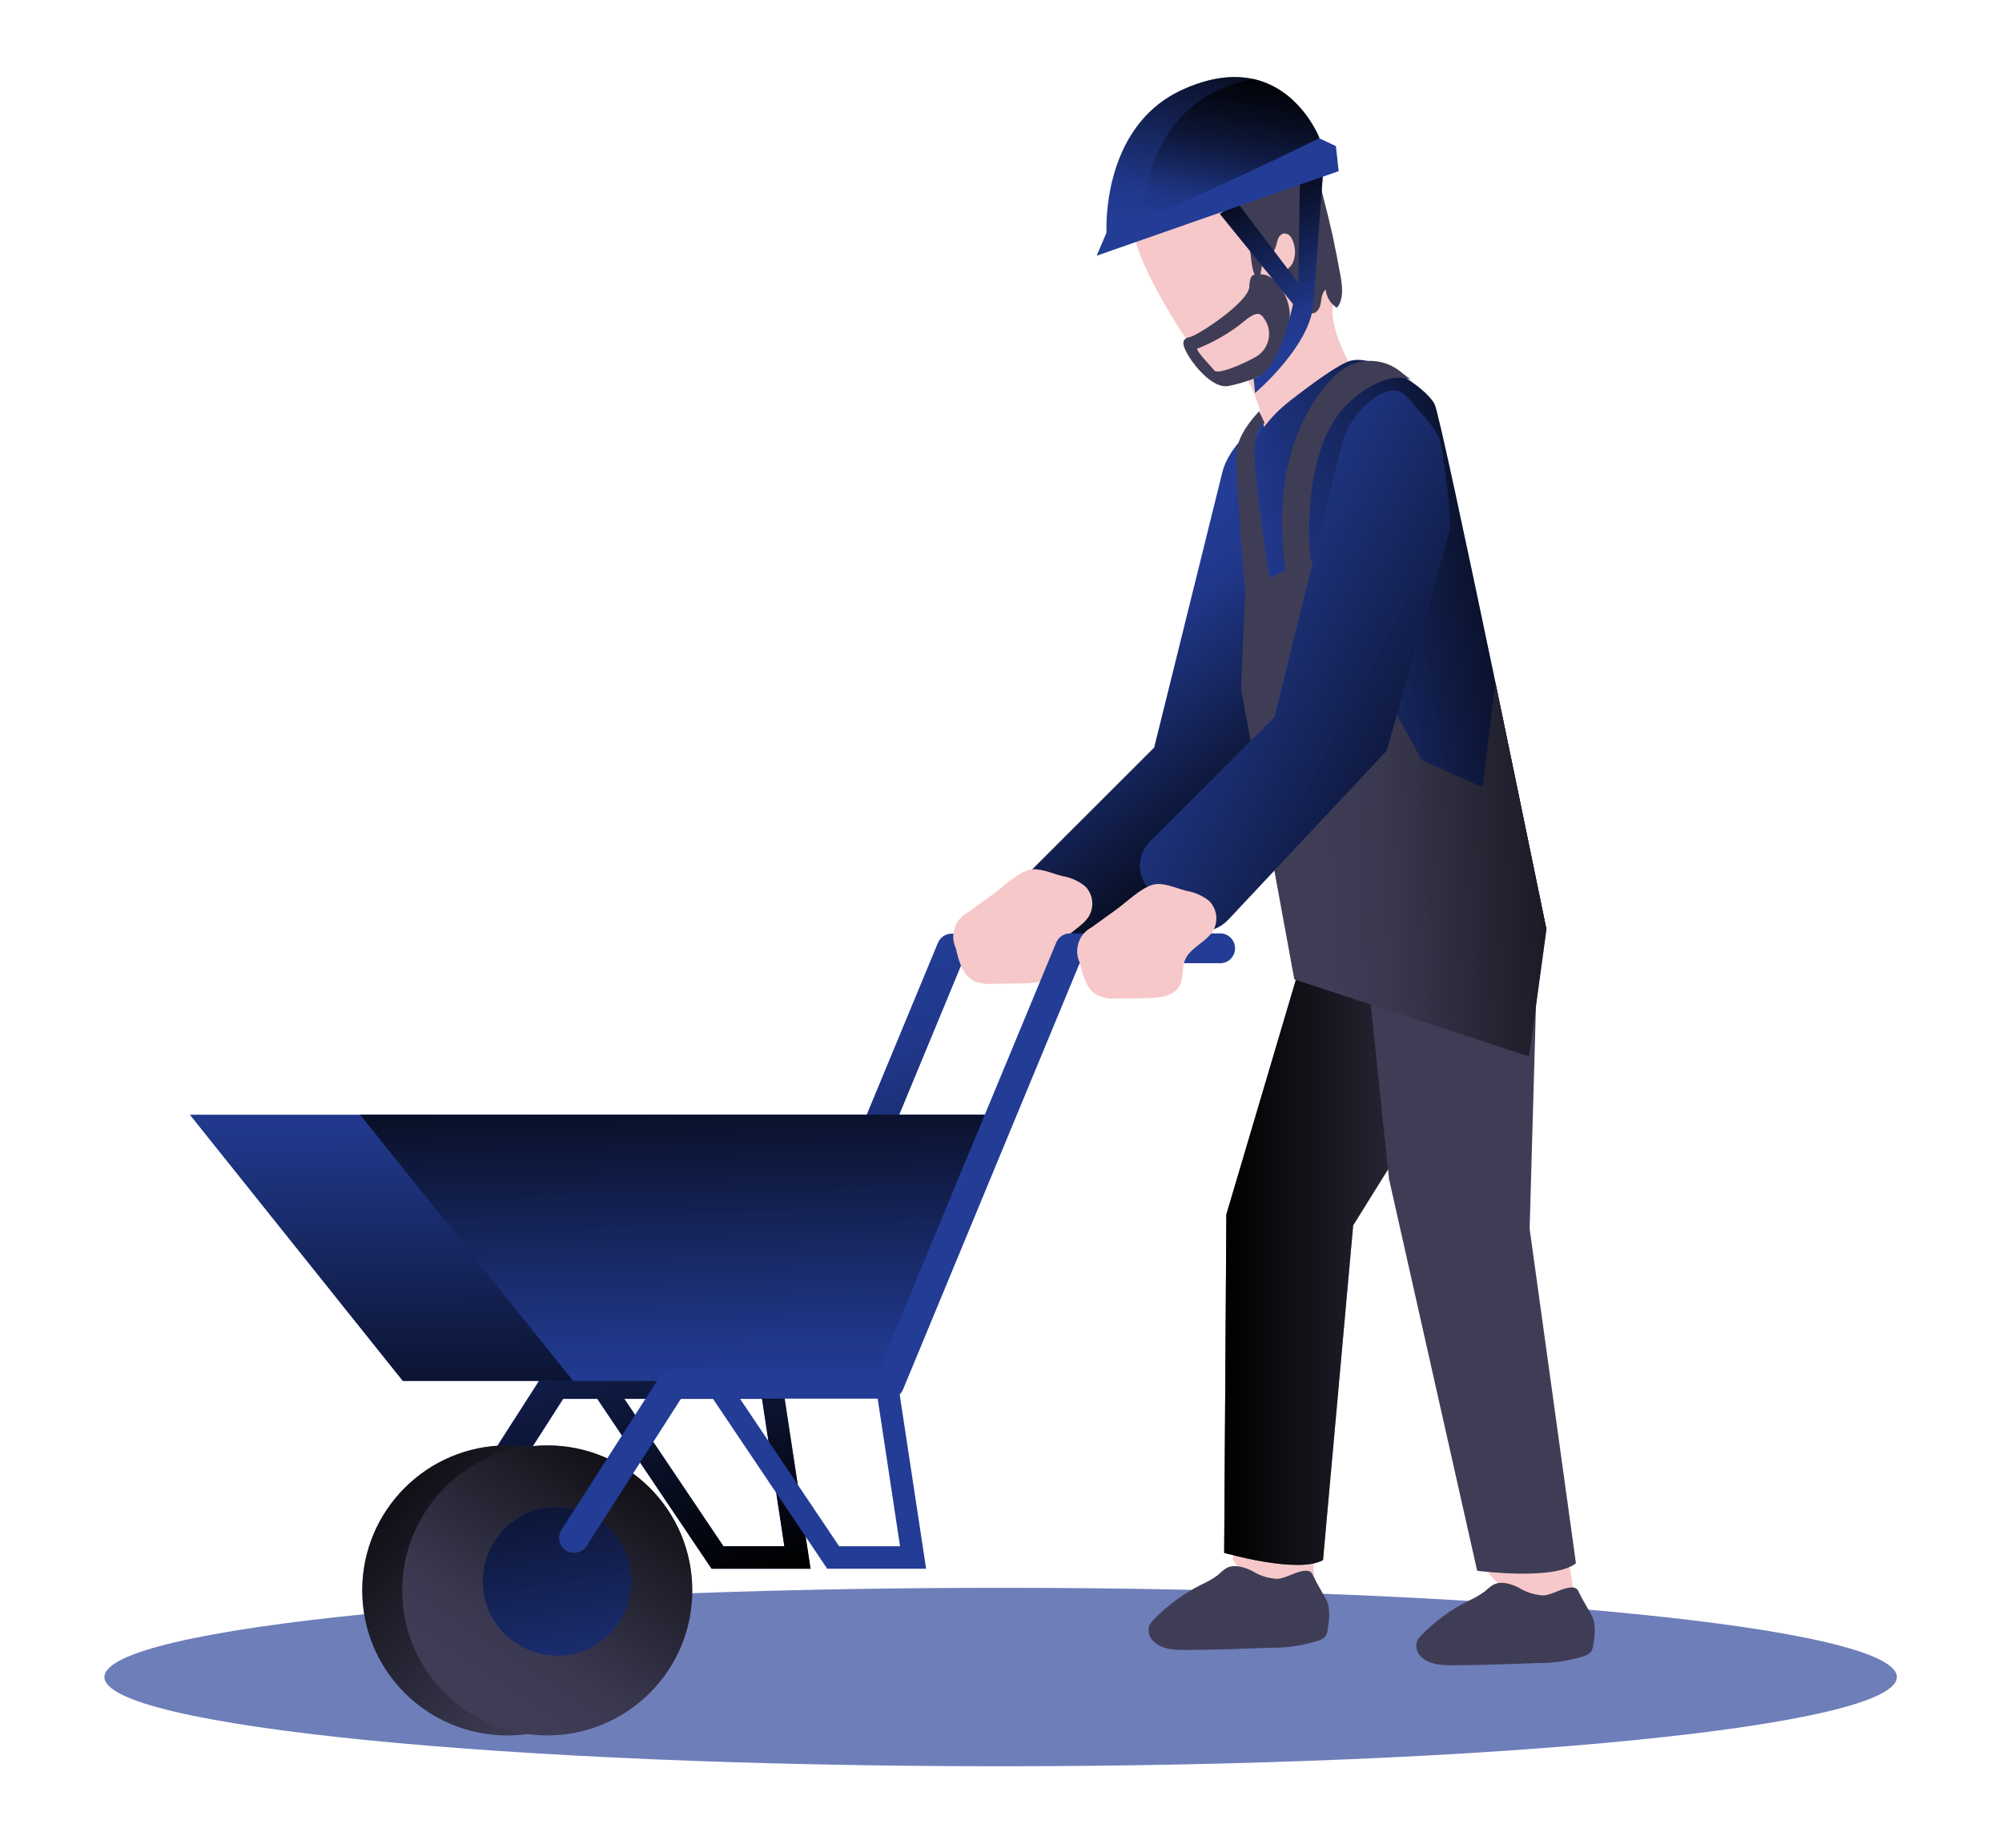 <svg width="130" height="120" viewBox="0 0 130 120" fill="none" xmlns="http://www.w3.org/2000/svg">
<path opacity="0.66" d="M64.977 114.707C97.117 114.707 123.172 112.113 123.172 108.912C123.172 105.712 97.117 103.118 64.977 103.118C32.836 103.118 6.781 105.712 6.781 108.912C6.781 112.113 32.836 114.707 64.977 114.707Z" fill="#233C95"/>
<path d="M85.283 100.824L85.332 103.22C84.369 103.47 83.362 103.49 82.39 103.278C80.986 102.906 80.047 101.267 80.047 101.267L80.184 100.332L85.283 100.824Z" fill="#F6C8C9"/>
<path d="M79.377 30.654L74.948 48.551L66.85 56.644C66.471 57.024 66.243 57.529 66.208 58.064C66.173 58.599 66.333 59.129 66.659 59.555L68.152 61.504C68.372 61.791 68.652 62.026 68.972 62.195C69.292 62.363 69.645 62.459 70.006 62.477C70.367 62.495 70.728 62.435 71.064 62.3C71.399 62.164 71.701 61.958 71.949 61.694L82.226 50.735L86.306 36.355C86.425 35.731 85.863 30.924 85.575 30.349C85.189 29.529 84.352 28.749 83.573 27.801C82.394 26.339 79.829 28.825 79.377 30.654Z" fill="#233C95"/>
<path d="M79.377 30.654L74.948 48.551L66.85 56.644C66.471 57.024 66.243 57.529 66.208 58.064C66.173 58.599 66.333 59.129 66.659 59.555L68.152 61.504C68.372 61.791 68.652 62.026 68.972 62.195C69.292 62.363 69.645 62.459 70.006 62.477C70.367 62.495 70.728 62.435 71.064 62.3C71.399 62.164 71.701 61.958 71.949 61.694L82.226 50.735L86.306 36.355C86.425 35.731 85.863 30.924 85.575 30.349C85.189 29.529 84.352 28.749 83.573 27.801C82.394 26.339 79.829 28.825 79.377 30.654Z" fill="url(#paint0_linear_2338_30295)"/>
<path d="M52.622 101.878H46.203L38.703 90.728L39.913 89.913L46.974 100.42H50.93L49.419 90.453L50.854 90.232L52.622 101.878Z" fill="#233C95"/>
<path d="M29.601 100.846C29.418 100.846 29.238 100.794 29.083 100.695C28.87 100.556 28.72 100.34 28.664 100.091C28.609 99.843 28.652 99.583 28.786 99.366L35.205 89.359C35.293 89.223 35.413 89.11 35.556 89.033C35.698 88.955 35.858 88.915 36.02 88.916H49.434L60.903 61.234C60.976 61.058 61.099 60.908 61.256 60.802C61.414 60.695 61.599 60.638 61.789 60.636H71.508C71.641 60.627 71.774 60.645 71.899 60.69C72.024 60.734 72.139 60.804 72.236 60.895C72.333 60.986 72.411 61.095 72.464 61.217C72.516 61.339 72.544 61.471 72.544 61.604C72.544 61.737 72.516 61.868 72.464 61.99C72.411 62.112 72.333 62.222 72.236 62.312C72.139 62.403 72.024 62.473 71.899 62.518C71.774 62.562 71.641 62.581 71.508 62.572H62.462L50.993 90.254C50.921 90.43 50.798 90.58 50.641 90.687C50.483 90.793 50.297 90.851 50.107 90.852H36.57L30.439 100.421C30.347 100.557 30.222 100.667 30.075 100.742C29.929 100.816 29.766 100.852 29.601 100.846Z" fill="#233C95"/>
<path d="M72.478 61.588C72.477 61.845 72.374 62.091 72.192 62.273C72.011 62.455 71.765 62.557 71.508 62.558H62.462L50.993 90.236C50.969 90.301 50.935 90.361 50.891 90.413L50.864 90.236L49.425 90.453L49.482 90.839H40.538L46.979 100.421H50.935L49.482 90.839H50.098C50.257 90.837 50.412 90.795 50.551 90.718C50.689 90.641 50.806 90.53 50.891 90.396L52.636 101.878H46.209L38.78 90.839H36.565L30.438 100.403C30.35 100.539 30.229 100.65 30.087 100.728C29.944 100.805 29.785 100.846 29.623 100.846C29.437 100.847 29.255 100.793 29.1 100.691C28.886 100.553 28.735 100.336 28.68 100.087C28.624 99.838 28.669 99.578 28.803 99.362L35.222 89.346C35.311 89.21 35.432 89.099 35.574 89.021C35.716 88.944 35.876 88.903 36.038 88.903H49.451L60.92 61.216C60.994 61.041 61.117 60.892 61.274 60.787C61.432 60.681 61.617 60.624 61.806 60.622H71.508C71.764 60.622 72.01 60.724 72.192 60.905C72.374 61.086 72.477 61.332 72.478 61.588Z" fill="url(#paint1_linear_2338_30295)"/>
<path d="M64.464 58.088L62.825 59.271C62.426 59.488 62.125 59.849 61.985 60.281C61.845 60.713 61.876 61.183 62.072 61.592C62.253 62.421 62.515 63.364 63.285 63.723C63.68 63.871 64.102 63.928 64.521 63.892L66.422 63.865C67.228 63.865 68.194 63.75 68.561 63.032C68.809 62.554 68.686 61.96 68.871 61.451C69.195 60.565 70.298 60.255 70.745 59.439C70.905 59.136 70.963 58.79 70.912 58.452C70.861 58.113 70.703 57.8 70.462 57.557C70.036 57.212 69.527 56.985 68.987 56.897C68.327 56.733 67.467 56.321 66.816 56.498C66.019 56.715 65.124 57.61 64.464 58.088Z" fill="#F6C8C9"/>
<path d="M50.888 90.427C50.803 90.561 50.686 90.672 50.548 90.749C50.409 90.826 50.254 90.868 50.095 90.87H49.48L49.422 90.484L50.862 90.267L50.888 90.427Z" fill="url(#paint2_linear_2338_30295)"/>
<path d="M65.66 72.393L58.2 89.683H26.158L12.328 72.393H65.66Z" fill="#233C95"/>
<path d="M65.66 72.393L58.2 89.683H26.158L12.328 72.393H65.66Z" fill="url(#paint3_linear_2338_30295)"/>
<path d="M65.657 72.393L58.197 89.683H37.217L23.383 72.393H65.657Z" fill="#233C95"/>
<path d="M65.657 72.393L58.197 89.683H37.217L23.383 72.393H65.657Z" fill="url(#paint4_linear_2338_30295)"/>
<path d="M32.941 112.705C38.143 112.705 42.359 108.488 42.359 103.287C42.359 98.085 38.143 93.869 32.941 93.869C27.74 93.869 23.523 98.085 23.523 103.287C23.523 108.488 27.74 112.705 32.941 112.705Z" fill="#3F3D56"/>
<path d="M32.941 112.705C38.143 112.705 42.359 108.488 42.359 103.287C42.359 98.085 38.143 93.869 32.941 93.869C27.74 93.869 23.523 98.085 23.523 103.287C23.523 108.488 27.74 112.705 32.941 112.705Z" fill="url(#paint5_linear_2338_30295)"/>
<path d="M35.535 112.705C40.736 112.705 44.953 108.488 44.953 103.287C44.953 98.085 40.736 93.869 35.535 93.869C30.334 93.869 26.117 98.085 26.117 103.287C26.117 108.488 30.334 112.705 35.535 112.705Z" fill="#3F3D56"/>
<path d="M35.535 112.705C40.736 112.705 44.953 108.488 44.953 103.287C44.953 98.085 40.736 93.869 35.535 93.869C30.334 93.869 26.117 98.085 26.117 103.287C26.117 108.488 30.334 112.705 35.535 112.705Z" fill="url(#paint6_linear_2338_30295)"/>
<path d="M36.176 107.522C38.84 107.522 41 105.362 41 102.698C41 100.033 38.84 97.873 36.176 97.873C33.511 97.873 31.352 100.033 31.352 102.698C31.352 105.362 33.511 107.522 36.176 107.522Z" fill="#233C95"/>
<path d="M36.176 107.522C38.84 107.522 41 105.362 41 102.698C41 100.033 38.84 97.873 36.176 97.873C33.511 97.873 31.352 100.033 31.352 102.698C31.352 105.362 33.511 107.522 36.176 107.522Z" fill="url(#paint7_linear_2338_30295)"/>
<path d="M37.265 100.846C37.08 100.846 36.899 100.794 36.742 100.695C36.531 100.555 36.382 100.338 36.328 100.09C36.273 99.842 36.317 99.583 36.45 99.366L42.864 89.359C42.953 89.223 43.075 89.111 43.218 89.034C43.361 88.956 43.521 88.916 43.684 88.916H57.098L68.584 61.216C68.656 61.04 68.779 60.889 68.937 60.783C69.094 60.676 69.28 60.619 69.47 60.618H79.163C79.296 60.609 79.429 60.628 79.554 60.672C79.679 60.717 79.794 60.787 79.891 60.877C79.988 60.968 80.066 61.078 80.118 61.2C80.171 61.322 80.199 61.453 80.199 61.586C80.199 61.719 80.171 61.85 80.118 61.972C80.066 62.094 79.988 62.204 79.891 62.295C79.794 62.386 79.679 62.456 79.554 62.5C79.429 62.545 79.296 62.563 79.163 62.554H70.108L58.639 90.236C58.566 90.412 58.444 90.562 58.286 90.668C58.129 90.775 57.943 90.832 57.753 90.835H44.22L38.093 100.403C38.004 100.541 37.881 100.653 37.736 100.731C37.591 100.808 37.429 100.848 37.265 100.846Z" fill="#233C95"/>
<path d="M101.839 101.161L102.207 103.539C101.279 103.896 100.281 104.028 99.292 103.925C97.844 103.708 96.688 102.188 96.688 102.188V101.245L101.839 101.161Z" fill="#F6C8C9"/>
<path d="M85.366 59.515L79.634 78.874L79.492 100.846C79.492 100.846 84.312 102.241 85.911 101.315L87.869 79.578L99.595 60.746C99.595 60.746 89.929 56.206 85.366 59.515Z" fill="#3F3D56"/>
<path d="M85.366 59.515L79.634 78.874L79.492 100.846C79.492 100.846 84.312 102.241 85.911 101.315L87.869 79.578L99.595 60.746C99.595 60.746 89.929 56.206 85.366 59.515Z" fill="url(#paint8_linear_2338_30295)"/>
<path d="M88.375 59.209L90.196 76.566L95.919 102.011C95.919 102.011 100.92 102.671 102.334 101.524L99.326 79.795L99.91 59.298C99.91 59.298 92.291 55.267 88.375 59.209Z" fill="#3F3D56"/>
<path d="M78.051 23.535C79.606 25.773 80.532 23.753 81.028 24.665C81.745 26.089 82.179 27.639 82.304 29.228C82.304 29.228 87.292 26.809 88.448 24.988C88.448 24.988 86.415 22.012 86.53 20.067C86.645 18.122 87.279 14.875 85.325 12.811C83.371 10.746 80.257 8.917 76.749 9.989C72.594 11.238 71.495 14.104 78.051 23.535Z" fill="#F6C8C9"/>
<path d="M81.202 16.47C81.278 17.094 81.313 17.772 81.707 18.241C81.933 17.843 81.849 17.249 82.093 16.913C82.19 16.766 82.425 16.682 82.536 16.54C82.684 16.383 82.793 16.194 82.855 15.987C82.903 15.827 82.93 15.663 82.992 15.508C83.019 15.429 83.064 15.357 83.123 15.298C83.182 15.239 83.254 15.194 83.333 15.167C83.415 15.155 83.499 15.164 83.577 15.193C83.654 15.223 83.723 15.272 83.776 15.335C83.881 15.465 83.956 15.616 83.993 15.778C84.146 16.213 84.124 16.689 83.931 17.108C83.824 17.28 83.684 17.431 83.519 17.55C83.364 17.698 83.228 17.864 83.116 18.047C83.336 18.071 83.546 18.149 83.728 18.276C83.91 18.402 84.057 18.571 84.157 18.769C84.383 19.145 84.507 19.579 84.724 19.96C84.767 20.057 84.832 20.142 84.913 20.209C84.995 20.276 85.091 20.322 85.194 20.346C85.513 20.368 85.712 20 85.765 19.686C85.818 19.371 85.832 19.003 86.084 18.8C86.106 19.041 86.184 19.274 86.311 19.481C86.438 19.687 86.61 19.862 86.815 19.991C87.258 19.442 87.174 18.662 87.054 17.954C86.735 16.143 86.34 14.348 85.867 12.567C85.775 12.018 85.518 11.51 85.132 11.109C84.841 10.882 84.498 10.73 84.135 10.666C82.868 10.379 80.649 10.551 80.219 12.093C79.851 13.404 81.034 15.158 81.202 16.47Z" fill="#3F3D56"/>
<path d="M80.358 34.721C80.089 33.105 80.261 31.447 80.856 29.921C81.451 28.395 82.447 27.058 83.738 26.052C85.355 24.798 86.977 23.633 87.69 23.433C89.333 22.991 92.665 25.206 93.161 26.273C93.657 27.341 100.417 60.357 100.417 60.357C100.417 60.357 97.555 63.13 92.146 63.404C84.81 63.777 84.226 62.381 84.226 62.381L80.358 34.721Z" fill="#233C95"/>
<path d="M80.358 34.721C80.089 33.105 80.261 31.447 80.856 29.921C81.451 28.395 82.447 27.058 83.738 26.052C85.355 24.798 86.977 23.633 87.69 23.433C89.333 22.991 92.665 25.206 93.161 26.273C93.657 27.341 100.417 60.357 100.417 60.357C100.417 60.357 97.555 63.13 92.146 63.404C84.81 63.777 84.226 62.381 84.226 62.381L80.358 34.721Z" fill="url(#paint9_linear_2338_30295)"/>
<path d="M84.046 63.608L80.586 44.724L80.861 38.309L85.091 36.263L92.325 49.366L96.285 51.143L97.105 44.316L100.419 60.357L99.289 68.614L84.046 63.608Z" fill="#3F3D56"/>
<path d="M84.046 63.608L80.586 44.724L80.861 38.309L85.091 36.263L92.325 49.366L96.285 51.143L97.105 44.316L100.419 60.357L99.289 68.614L84.046 63.608Z" fill="url(#paint10_linear_2338_30295)"/>
<path d="M81.567 17.874C81.567 17.874 81.159 17.626 81.124 18.623C81.088 19.619 77.788 21.781 77.279 21.883C76.769 21.985 76.672 22.282 77.177 23.115C77.682 23.947 78.838 25.25 79.768 25.068C80.533 24.918 81.277 24.675 81.983 24.346C83.414 23.46 83.702 22.308 83.755 20.554C83.8 19.212 82.657 17.48 81.567 17.874Z" fill="#3F3D56"/>
<path d="M77.727 22.649C78.736 22.256 79.685 21.72 80.544 21.059C81.691 20.089 81.851 20.275 82.227 20.917C82.428 21.32 82.463 21.784 82.325 22.212C82.188 22.64 81.889 22.997 81.492 23.207C80.535 23.735 79.064 24.333 78.856 24.062C78.648 23.792 77.78 22.933 77.727 22.649Z" fill="#F6C8C9"/>
<path d="M87.193 28.652L82.763 46.571L74.67 54.664C74.291 55.044 74.063 55.548 74.028 56.084C73.993 56.619 74.153 57.149 74.48 57.575L75.972 59.524C76.192 59.811 76.472 60.048 76.792 60.216C77.112 60.385 77.465 60.481 77.826 60.499C78.188 60.518 78.549 60.457 78.884 60.321C79.22 60.185 79.522 59.978 79.769 59.714L90.046 48.755L94.139 34.375C94.263 33.751 93.697 28.944 93.413 28.368C93.028 27.549 92.19 26.769 91.411 25.821C90.223 24.337 87.659 26.822 87.193 28.652Z" fill="#233C95"/>
<path d="M87.193 28.652L82.763 46.571L74.67 54.664C74.291 55.044 74.063 55.548 74.028 56.084C73.993 56.619 74.153 57.149 74.48 57.575L75.972 59.524C76.192 59.811 76.472 60.048 76.792 60.216C77.112 60.385 77.465 60.481 77.826 60.499C78.188 60.518 78.549 60.457 78.884 60.321C79.22 60.185 79.522 59.978 79.769 59.714L90.046 48.755L94.139 34.375C94.263 33.751 93.697 28.944 93.413 28.368C93.028 27.549 92.19 26.769 91.411 25.821C90.223 24.337 87.659 26.822 87.193 28.652Z" fill="url(#paint11_linear_2338_30295)"/>
<path d="M72.517 59.046L70.878 60.228C70.476 60.44 70.171 60.801 70.031 61.234C69.89 61.666 69.924 62.137 70.125 62.545C70.307 63.374 70.568 64.317 71.339 64.676C71.733 64.827 72.155 64.886 72.575 64.849L74.475 64.822C75.282 64.822 76.247 64.707 76.615 63.989C76.863 63.511 76.739 62.913 76.925 62.408C77.249 61.522 78.352 61.207 78.799 60.397C78.959 60.093 79.017 59.746 78.966 59.407C78.915 59.067 78.757 58.753 78.516 58.51C78.088 58.168 77.58 57.943 77.04 57.854C76.38 57.69 75.521 57.274 74.87 57.455C74.077 57.672 73.177 58.567 72.517 59.046Z" fill="#F6C8C9"/>
<path d="M60.138 101.878H53.714L46.219 90.728L47.428 89.913L54.489 100.42H58.445L56.935 90.453L58.37 90.232L60.138 101.878Z" fill="#233C95"/>
<path d="M85.275 102.339C85.239 102.242 85.179 102.155 85.102 102.086C85.017 102.033 84.918 102.006 84.818 102.011C84.158 102.011 83.582 102.494 82.922 102.538C82.342 102.502 81.78 102.321 81.288 102.011C80.765 101.759 80.132 101.568 79.622 101.847C79.428 101.975 79.249 102.124 79.086 102.29C78.74 102.54 78.369 102.752 77.979 102.924C76.842 103.499 75.811 104.261 74.926 105.178C74.81 105.288 74.712 105.417 74.638 105.559C74.577 105.738 74.569 105.931 74.616 106.114C74.662 106.298 74.761 106.463 74.9 106.592C75.418 107.119 76.229 107.159 76.973 107.154C78.82 107.154 80.668 107.074 82.515 107.008C83.581 107.028 84.643 106.868 85.656 106.534C85.815 106.486 85.958 106.394 86.068 106.268C86.145 106.148 86.192 106.012 86.205 105.87C86.307 105.271 86.418 104.474 86.125 103.912C85.833 103.349 85.532 102.884 85.275 102.339Z" fill="#3F3D56"/>
<path d="M102.534 103.42C102.498 103.323 102.438 103.236 102.361 103.167C102.277 103.117 102.18 103.092 102.082 103.096C101.431 103.096 100.859 103.57 100.208 103.615C99.633 103.579 99.077 103.4 98.591 103.092C98.073 102.844 97.448 102.649 96.948 102.932C96.757 103.055 96.579 103.196 96.416 103.353C96.075 103.601 95.709 103.811 95.322 103.978C94.201 104.545 93.181 105.293 92.305 106.193C92.189 106.301 92.093 106.428 92.022 106.569C91.96 106.747 91.952 106.938 91.998 107.119C92.043 107.301 92.141 107.465 92.278 107.593C92.788 108.111 93.607 108.151 94.329 108.146C96.154 108.146 97.98 108.071 99.805 108.005C100.857 108.023 101.906 107.865 102.906 107.535C103.064 107.486 103.205 107.394 103.313 107.269C103.386 107.151 103.433 107.018 103.451 106.879C103.548 106.286 103.659 105.497 103.371 104.944C103.083 104.39 102.786 103.96 102.534 103.42Z" fill="#3F3D56"/>
<path d="M79.211 13.887L83.964 19.748C83.964 19.748 83.043 24.342 81.404 24.568L81.497 25.524C81.497 25.524 85.001 22.565 85.271 19.837L85.408 18.064L85.909 11.238L84.407 11.92L84.305 18.379L80.345 13.161L79.211 13.887Z" fill="#233C95"/>
<path d="M79.211 13.887L83.964 19.748C83.964 19.748 83.043 24.342 81.404 24.568L81.497 25.524C81.497 25.524 85.001 22.565 85.271 19.837L85.408 18.064L85.909 11.238L84.407 11.92L84.305 18.379L80.345 13.161L79.211 13.887Z" fill="url(#paint12_linear_2338_30295)"/>
<path d="M71.211 16.607L71.849 15.118C71.849 15.118 71.849 14.915 71.849 14.565C71.88 12.903 72.358 7.92 76.673 5.882C83.123 2.852 85.559 8.669 85.674 8.983L86.747 9.488L86.928 11.114L71.211 16.607Z" fill="#233C95"/>
<path d="M85.682 8.961C85.682 8.961 78.177 12.691 74.186 14.188C73.595 14.426 72.986 14.617 72.365 14.76L71.852 14.552C71.883 12.89 72.361 7.907 76.676 5.869C78.589 4.983 80.149 4.85 81.402 5.134C84.37 5.807 85.593 8.748 85.677 8.952L85.682 8.961Z" fill="url(#paint13_linear_2338_30295)"/>
<path d="M85.683 8.961C85.683 8.961 78.179 12.691 74.188 14.188C74.294 12.235 74.994 7.796 78.998 5.913C79.761 5.545 80.57 5.282 81.404 5.134C84.372 5.807 85.594 8.748 85.679 8.952L85.683 8.961Z" fill="url(#paint14_linear_2338_30295)"/>
<path d="M86.774 24.324C84.843 26.193 82.544 29.954 83.456 36.944L84.037 37.968L85.095 36.262C85.095 36.262 84.276 28.935 87.78 25.981C87.78 25.981 89.826 24.023 91.603 24.652L90.898 24.098C90.299 23.632 89.552 23.399 88.794 23.44C88.036 23.482 87.319 23.796 86.774 24.324Z" fill="#3F3D56"/>
<path d="M81.769 26.707C81.769 26.707 80.52 27.939 80.316 29.166C80.113 30.393 80.861 38.309 80.861 38.309L82.5 37.968C82.5 37.968 81.269 30.255 81.477 28.825C81.685 27.394 82.124 27.496 82.124 27.496L81.769 26.707Z" fill="#3F3D56"/>
<defs>
<linearGradient id="paint0_linear_2338_30295" x1="84.844" y1="56.423" x2="71.328" y2="38.539" gradientUnits="userSpaceOnUse">
<stop offset="0.01"/>
<stop offset="0.83" stop-opacity="0.07"/>
<stop offset="1" stop-opacity="0"/>
</linearGradient>
<linearGradient id="paint1_linear_2338_30295" x1="55.928" y1="101.005" x2="46.319" y2="64.685" gradientUnits="userSpaceOnUse">
<stop offset="0.01"/>
<stop offset="0.83" stop-opacity="0.07"/>
<stop offset="1" stop-opacity="0"/>
</linearGradient>
<linearGradient id="paint2_linear_2338_30295" x1="49.767" y1="90.055" x2="50.667" y2="91.131" gradientUnits="userSpaceOnUse">
<stop offset="0.01"/>
<stop offset="0.83" stop-opacity="0.07"/>
<stop offset="1" stop-opacity="0"/>
</linearGradient>
<linearGradient id="paint3_linear_2338_30295" x1="39.346" y1="99.211" x2="38.934" y2="67.954" gradientUnits="userSpaceOnUse">
<stop offset="0.01"/>
<stop offset="0.83" stop-opacity="0.07"/>
<stop offset="1" stop-opacity="0"/>
</linearGradient>
<linearGradient id="paint4_linear_2338_30295" x1="44.345" y1="65.611" x2="45.027" y2="91.955" gradientUnits="userSpaceOnUse">
<stop offset="0.01"/>
<stop offset="0.83" stop-opacity="0.07"/>
<stop offset="1" stop-opacity="0"/>
</linearGradient>
<linearGradient id="paint5_linear_2338_30295" x1="21.871" y1="92.633" x2="40.025" y2="110.104" gradientUnits="userSpaceOnUse">
<stop offset="0.01"/>
<stop offset="0.83" stop-opacity="0.07"/>
<stop offset="1" stop-opacity="0"/>
</linearGradient>
<linearGradient id="paint6_linear_2338_30295" x1="43.828" y1="90.936" x2="31.362" y2="109.502" gradientUnits="userSpaceOnUse">
<stop offset="0.01"/>
<stop offset="0.83" stop-opacity="0.07"/>
<stop offset="1" stop-opacity="0"/>
</linearGradient>
<linearGradient id="paint7_linear_2338_30295" x1="33.779" y1="88.424" x2="38.603" y2="117.183" gradientUnits="userSpaceOnUse">
<stop offset="0.01"/>
<stop offset="0.83" stop-opacity="0.07"/>
<stop offset="1" stop-opacity="0"/>
</linearGradient>
<linearGradient id="paint8_linear_2338_30295" x1="79.492" y1="79.968" x2="99.604" y2="79.968" gradientUnits="userSpaceOnUse">
<stop offset="0.01"/>
<stop offset="0.83" stop-opacity="0.07"/>
<stop offset="1" stop-opacity="0"/>
</linearGradient>
<linearGradient id="paint9_linear_2338_30295" x1="103.239" y1="41.202" x2="79.756" y2="45.202" gradientUnits="userSpaceOnUse">
<stop offset="0.01"/>
<stop offset="0.83" stop-opacity="0.07"/>
<stop offset="1" stop-opacity="0"/>
</linearGradient>
<linearGradient id="paint10_linear_2338_30295" x1="109.389" y1="51.781" x2="85.547" y2="52.693" gradientUnits="userSpaceOnUse">
<stop offset="0.01"/>
<stop offset="0.83" stop-opacity="0.07"/>
<stop offset="1" stop-opacity="0"/>
</linearGradient>
<linearGradient id="paint11_linear_2338_30295" x1="102.357" y1="52.591" x2="73.961" y2="37.574" gradientUnits="userSpaceOnUse">
<stop offset="0.01"/>
<stop offset="0.83" stop-opacity="0.07"/>
<stop offset="1" stop-opacity="0"/>
</linearGradient>
<linearGradient id="paint12_linear_2338_30295" x1="80.553" y1="10.556" x2="85.298" y2="22.361" gradientUnits="userSpaceOnUse">
<stop offset="0.01"/>
<stop offset="0.83" stop-opacity="0.07"/>
<stop offset="1" stop-opacity="0"/>
</linearGradient>
<linearGradient id="paint13_linear_2338_30295" x1="80.499" y1="1.732" x2="78.04" y2="15.313" gradientUnits="userSpaceOnUse">
<stop offset="0.01"/>
<stop offset="0.83" stop-opacity="0.07"/>
<stop offset="1" stop-opacity="0"/>
</linearGradient>
<linearGradient id="paint14_linear_2338_30295" x1="81.581" y1="2.192" x2="79.322" y2="14.684" gradientUnits="userSpaceOnUse">
<stop offset="0.01"/>
<stop offset="0.83" stop-opacity="0.07"/>
<stop offset="1" stop-opacity="0"/>
</linearGradient>
</defs>
</svg>
